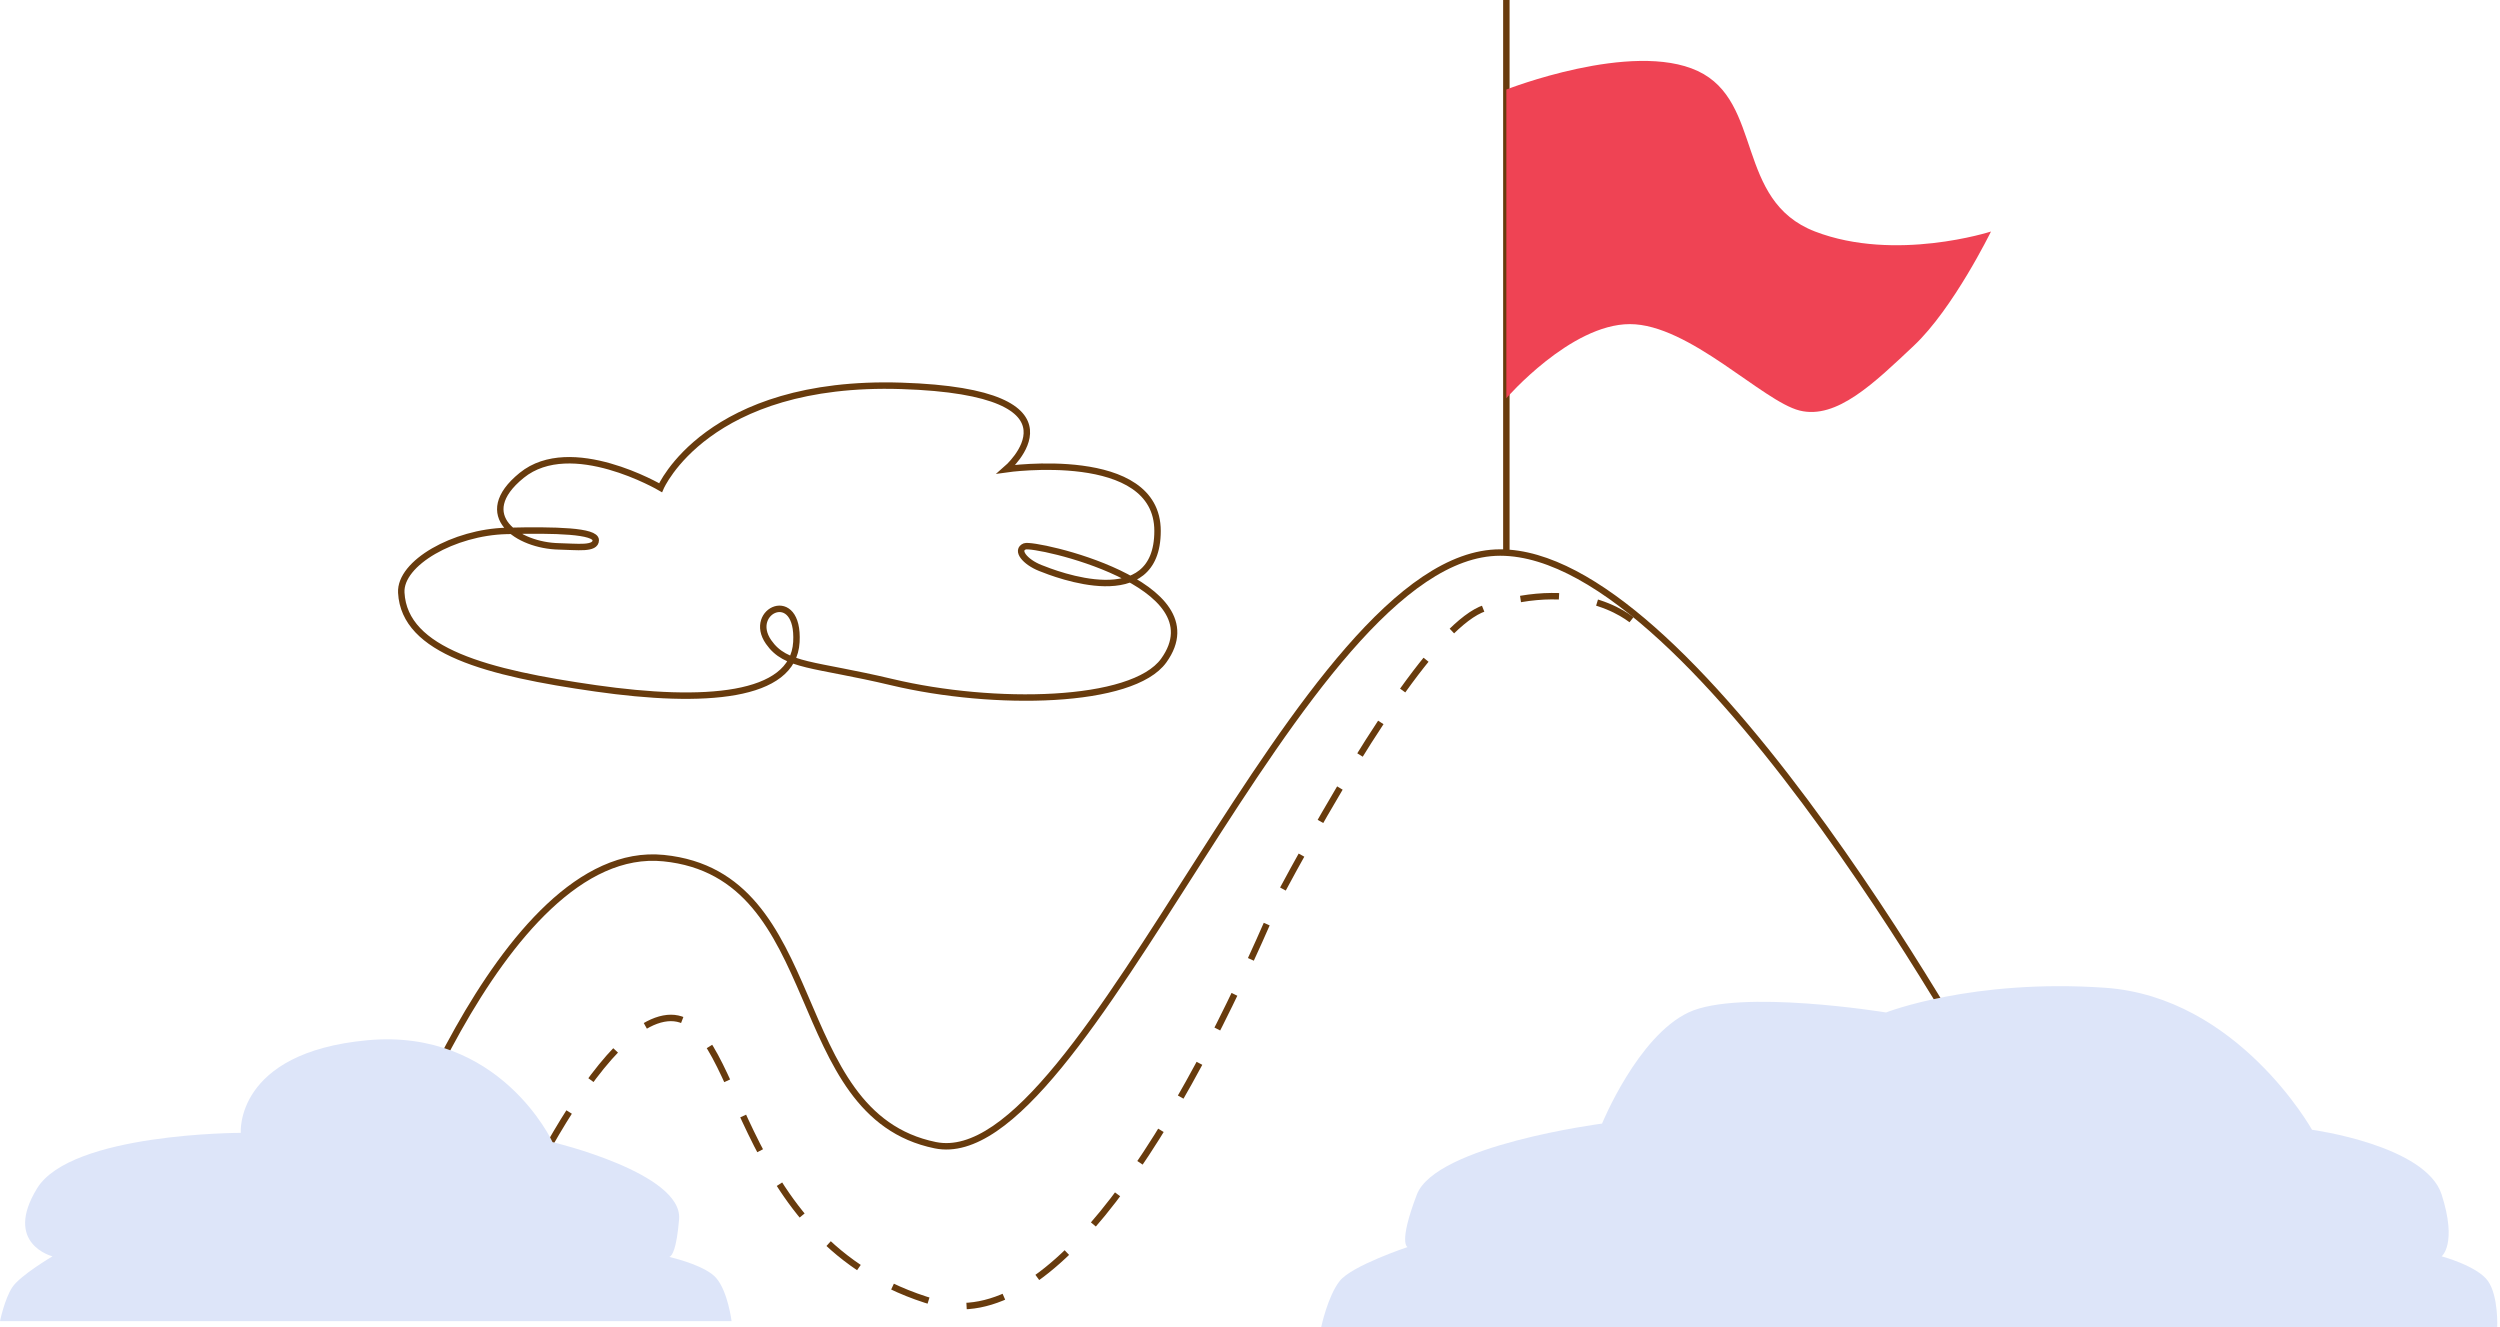 <?xml version="1.0" encoding="UTF-8"?> <svg xmlns="http://www.w3.org/2000/svg" width="388" height="206" viewBox="0 0 388 206" fill="none"><path d="M234.286 85.312C241.885 85.922 250.179 91.188 258.356 98.709C267.082 106.736 275.773 117.426 283.477 128.097C291.183 138.771 297.912 149.443 302.715 157.444C305.117 161.445 307.037 164.78 308.357 167.115C309.017 168.282 309.527 169.2 309.872 169.826C310.045 170.139 310.177 170.379 310.265 170.541C310.309 170.622 310.342 170.684 310.365 170.726C310.375 170.746 310.384 170.761 310.39 170.771C310.393 170.777 310.395 170.781 310.397 170.784C310.397 170.785 310.398 170.786 310.399 170.787C310.397 170.789 310.368 170.805 309.959 171.025C309.519 171.263 309.518 171.262 309.518 171.262C309.518 171.261 309.517 171.26 309.517 171.259C309.516 171.256 309.513 171.253 309.511 171.248C309.505 171.238 309.496 171.222 309.486 171.202C309.464 171.161 309.431 171.1 309.387 171.02C309.299 170.859 309.169 170.62 308.997 170.31C308.654 169.686 308.145 168.771 307.487 167.607C306.17 165.279 304.254 161.952 301.858 157.959C297.064 149.972 290.349 139.325 282.665 128.682C274.979 118.035 266.334 107.406 257.679 99.444C249 91.461 240.41 86.253 232.828 86.253C229.068 86.253 225.242 87.714 221.363 90.317C217.483 92.92 213.578 96.646 209.671 101.127C201.855 110.092 194.089 122.007 186.54 133.81C179.003 145.594 171.678 157.273 164.768 165.7C161.313 169.914 157.938 173.344 154.669 175.571C151.401 177.797 148.178 178.861 145.059 178.225C139.041 176.996 134.976 173.686 131.873 169.411C128.786 165.157 126.633 159.921 124.444 154.833C120.033 144.585 115.46 134.944 102.949 133.679C96.737 133.051 90.881 136.062 85.551 141.059C80.224 146.052 75.486 152.97 71.532 159.999C67.582 167.023 64.428 174.133 62.262 179.488C61.179 182.165 60.343 184.403 59.779 185.97C59.496 186.753 59.282 187.369 59.138 187.789C59.066 187.999 59.012 188.16 58.976 188.268C58.958 188.322 58.944 188.362 58.935 188.39C58.93 188.403 58.927 188.413 58.925 188.42C58.924 188.423 58.923 188.426 58.922 188.428V188.429C58.918 188.428 58.878 188.416 58.447 188.274C58.017 188.134 57.976 188.12 57.972 188.118V188.115C57.972 188.113 57.974 188.111 57.975 188.107C57.977 188.1 57.981 188.089 57.986 188.075C57.995 188.047 58.009 188.005 58.028 187.95C58.065 187.84 58.119 187.677 58.192 187.465C58.337 187.041 58.554 186.42 58.838 185.631C59.407 184.053 60.246 181.804 61.334 179.113C63.511 173.733 66.683 166.582 70.661 159.509C74.637 152.44 79.434 145.422 84.867 140.329C90.297 135.239 96.428 132.014 103.05 132.684C116.209 134.015 120.979 144.255 125.362 154.438C127.568 159.564 129.675 164.68 132.682 168.823C135.673 172.945 139.539 176.078 145.258 177.245C148.007 177.806 150.952 176.893 154.107 174.744C157.26 172.596 160.563 169.251 163.994 165.066C170.858 156.696 178.144 145.08 185.698 133.271C193.239 121.479 201.044 109.5 208.917 100.47C212.855 95.954 216.825 92.157 220.805 89.486C224.785 86.816 228.804 85.253 232.828 85.253C232.981 85.253 233.134 85.255 233.286 85.259V0H234.286V85.312Z" fill="#683B0D"></path><path d="M74.735 199.293C74.735 199.293 90.544 160.488 103 158.093C115.456 155.698 112.582 192.86 145.159 202.168C163.328 207.359 183.005 175.34 198.335 139.41C211.377 115.091 223.441 96.708 230.433 94.377C246.243 89.107 253.908 96.772 253.908 96.772" stroke="#683B0D" stroke-dasharray="6 6"></path><path d="M102.521 75.695C102.521 75.695 88.628 67.549 80.963 73.778C73.298 80.007 80.473 84.665 86.712 84.797C89.611 84.858 92.46 85.276 92.46 83.839C92.46 82.401 86.331 82.206 78.567 82.401C70.515 82.604 62.035 87.349 62.279 91.983C62.758 101.085 75.692 104.439 92.46 106.833C109.228 109.227 123.121 108.27 123.6 99.647C124.079 91.024 115.888 94.771 119.288 99.647C121.962 103.481 126.188 102.961 138.451 105.876C154.24 109.63 175.756 109.262 180.61 102.521C189.233 90.545 160.488 84.222 159.051 84.797C157.614 85.371 159.051 87.192 161.446 88.15C163.842 89.109 179.651 95.337 179.651 82.401C179.651 69.466 156.177 72.819 156.177 72.819C156.177 72.819 170.07 60.843 139.888 59.885C109.707 58.927 102.521 75.695 102.521 75.695Z" stroke="#683B0D"></path><path d="M263.489 11.019C253.281 6.253 233.787 13.894 233.787 13.894V61.801C233.787 61.801 243.746 50.309 252.949 50.303C262.153 50.296 273.55 62.28 279.298 63.716C285.047 65.153 290.898 59.415 297.024 53.656C303.15 47.896 309.001 35.931 309.001 35.931C309.001 35.931 294.15 40.723 281.694 35.931C269.238 31.14 273.697 15.785 263.489 11.019Z" fill="#EF4354"></path><path d="M207.917 198.814C206.051 201.192 205.042 206 205.042 206H387.569C387.569 206 387.781 201.153 386.131 198.814C384.482 196.475 378.945 194.981 378.945 194.981C378.945 194.981 381.398 193.065 378.945 185.4C376.493 177.735 358.824 175.339 358.824 175.339C358.824 175.339 347.327 154.74 326.727 153.302C306.126 151.865 292.712 157.135 292.712 157.135C292.712 157.135 269.948 153.408 262.052 157.135C254.156 160.862 248.638 174.381 248.638 174.381C248.638 174.381 222.82 177.735 219.894 185.4C216.968 193.065 218.456 193.544 218.456 193.544C218.456 193.544 209.783 196.436 207.917 198.814Z" fill="#DDE5F9"></path><path d="M0 205.042C0 205.042 0.71 201.6 1.916 199.772C3.122 197.945 8.144 194.982 8.144 194.982C8.144 194.982 0.479 193.065 5.749 184.442C11.019 175.819 37.367 175.819 37.367 175.819C37.367 175.819 36.409 163.362 57.009 161.447C77.609 159.531 85.754 177.256 85.754 177.256C85.754 177.256 106 182.047 105.396 189.233C105.005 193.873 104.32 194.918 103.883 195.075C105.237 195.403 109.61 196.571 111.144 198.335C112.97 200.433 113.54 205.042 113.54 205.042H0Z" fill="#DDE5F9"></path></svg> 